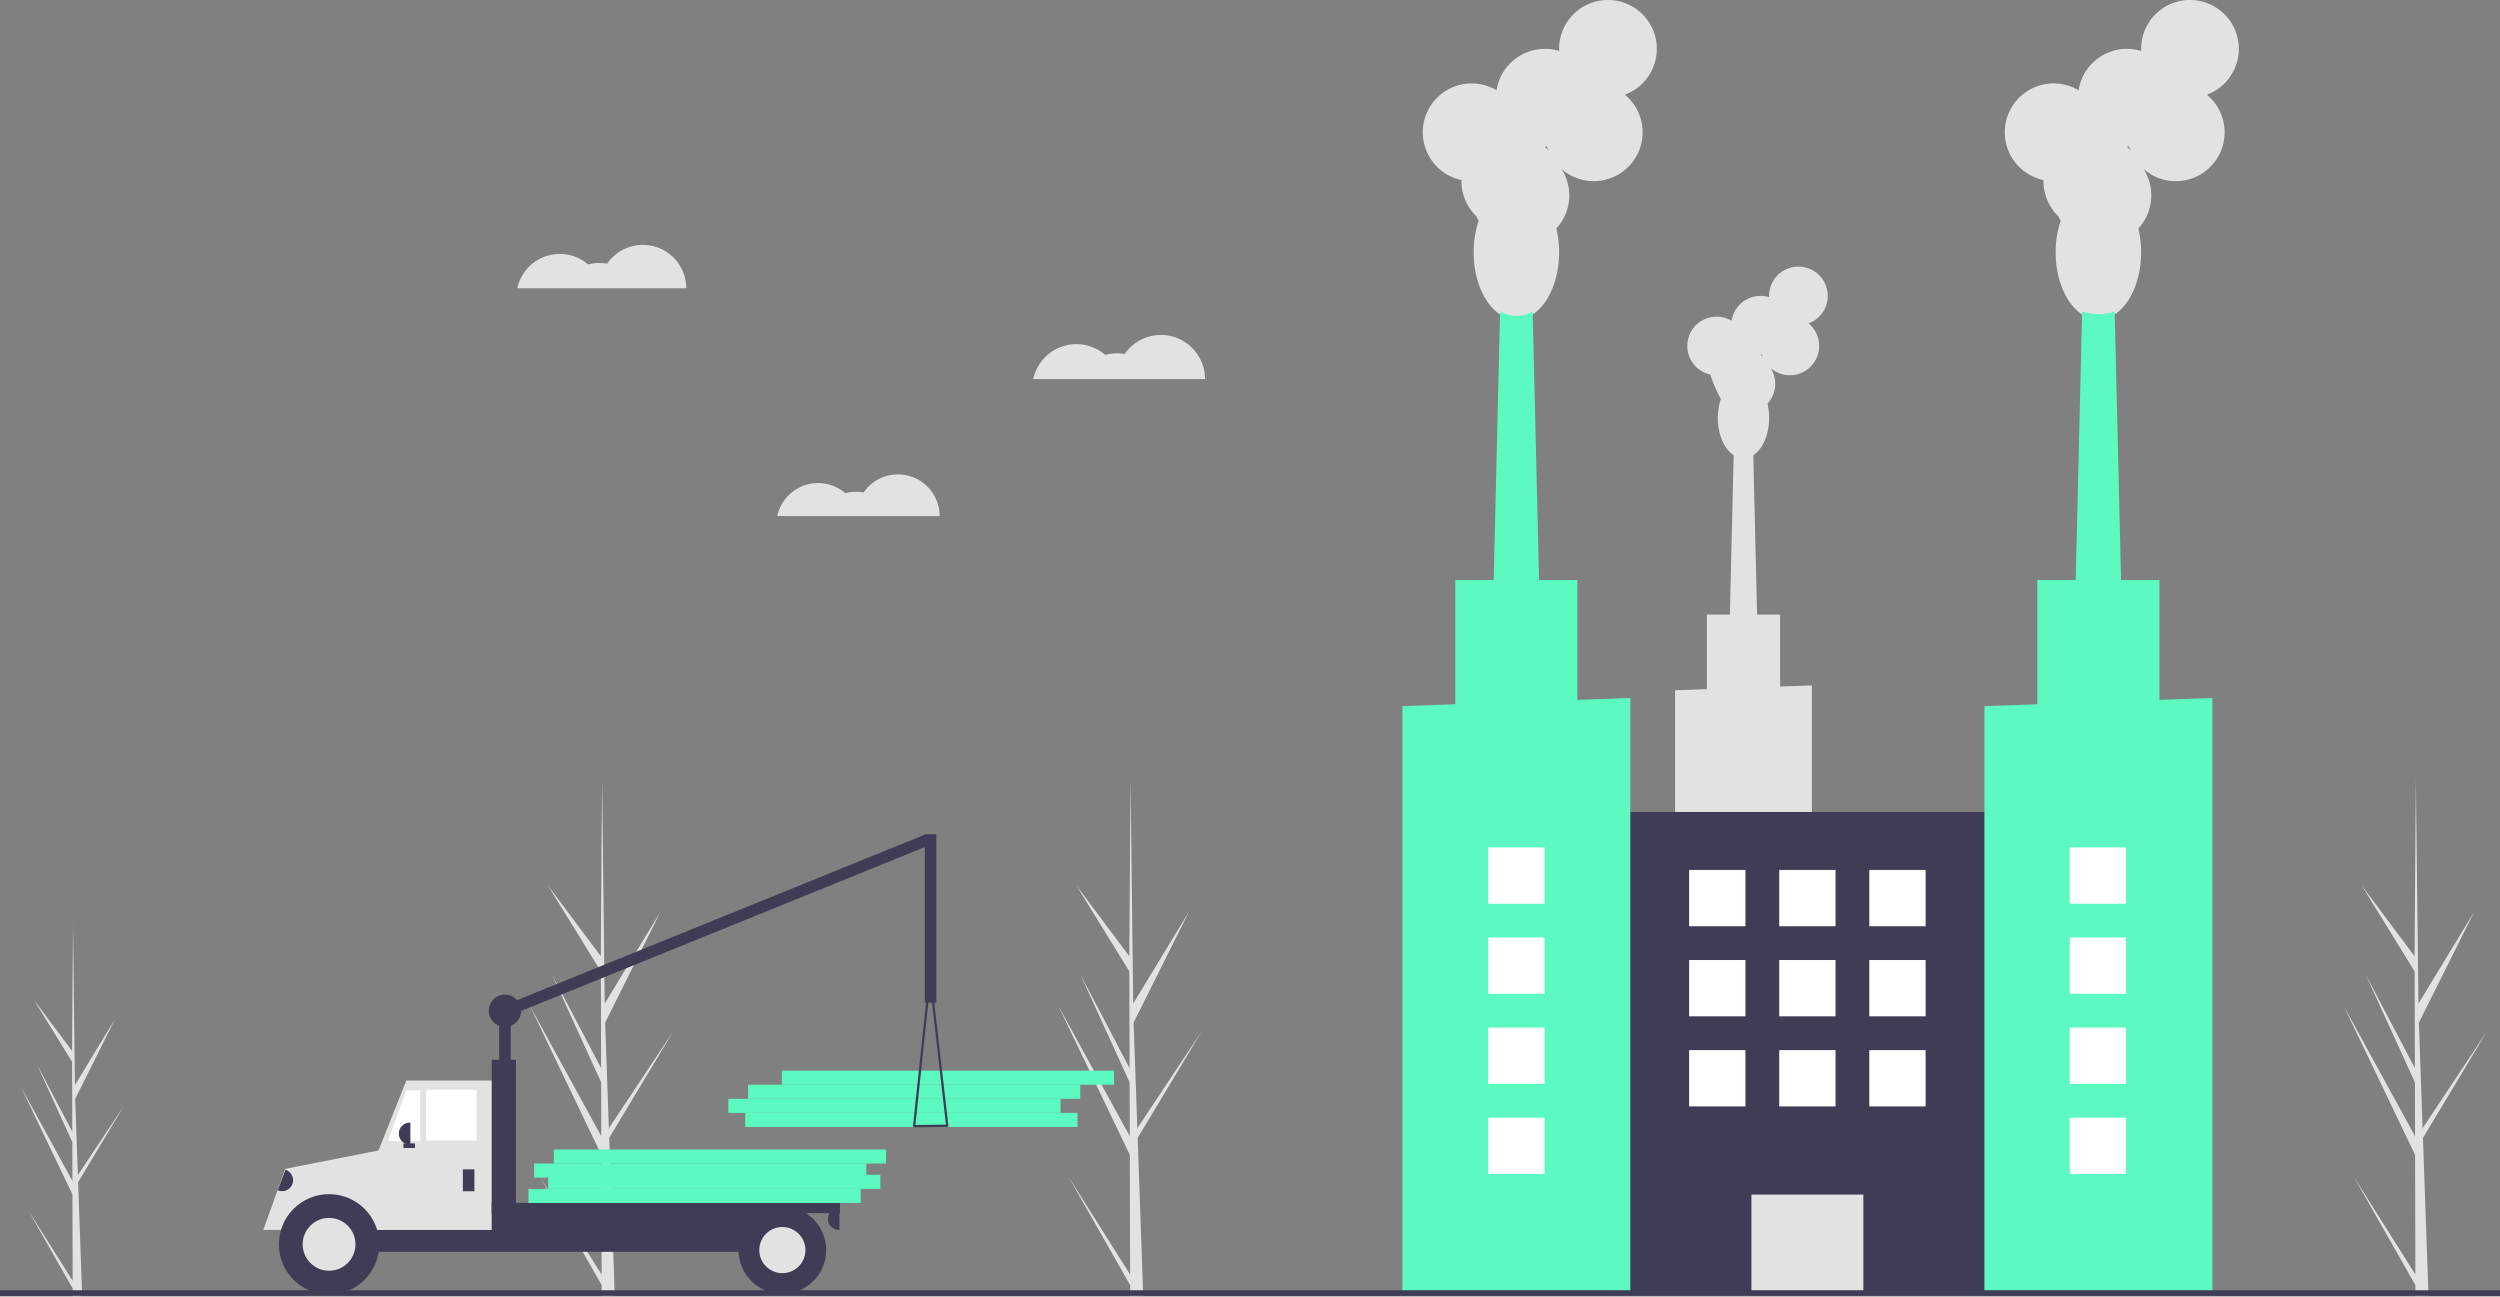 <?xml version="1.0" encoding="utf-8"?>
<svg xmlns="http://www.w3.org/2000/svg" data-name="Layer 1" height="460.526" viewBox="0 0 888 460.526" width="888">
  <rect x="0" y="0" width="888" height="460.526" fill="#808080" stroke="none"/>
  <title>factory</title>
  <path d="M369.701,672.443l-21.874-34.714,21.885,38.496.012,3.955q2.341-.027,4.634-.179l-1.784-50.812.023-.393-.04-.075-.17-4.801,22.872-38.046-22.895,34.451-.069,1.017-1.348-38.391,19.662-39.364-19.816,32.618-.922-79.573-.004-.265-.003.261-.449,62.738-18.788-25.102,18.805,30.506.087,34.362-17.433-33.187,17.443,38.239.048,19.107L344.254,577.082l25.343,52.874Z" fill="#e2e2e2" transform="translate(-156 -219.737)"/>
  <path d="M557.413,672.443,535.538,637.729,557.423,676.225l.012,3.955q2.341-.027,4.634-.179L560.285,629.189l.023-.393-.04-.075-.17-4.801L582.97,585.873l-22.895,34.451-.069,1.017-1.348-38.391,19.662-39.364-19.816,32.618-.922-79.573-.004-.265-.003.261-.449,62.738-18.788-25.102,18.805,30.506.087,34.362-17.433-33.187,17.443,38.239.048,19.107-25.323-46.208,25.343,52.874Z" fill="#e2e2e2" transform="translate(-156 -219.737)"/>
  <path d="M181.811,674.676l-15.795-25.067,15.803,27.797.008,2.856q1.69-.02,3.346-.13l-1.288-36.691.017-.284-.029-.054-.123-3.467L200.266,612.164l-16.533,24.877-.049.734-.973-27.722,14.198-28.424-14.309,23.553-.666-57.459-.003-.191-.002.188-.324,45.303-13.567-18.126,13.579,22.028.063,24.813-12.588-23.964,12.595,27.612.035,13.797L163.436,605.816l18.3,38.18Z" fill="#e2e2e2" transform="translate(-156 -219.737)"/>
  <path d="M1013.945,672.443l-21.874-34.714,21.885,38.496.012,3.955q2.341-.027,4.634-.179l-1.784-50.812.023-.393-.04-.075-.17-4.801,22.872-38.046-22.895,34.451-.069,1.017-1.348-38.391,19.662-39.364-19.816,32.618-.922-79.573-.004-.265-.003.261-.449,62.738-18.788-25.102,18.805,30.506.087,34.362-17.433-33.187,17.443,38.239.048,19.107-25.323-46.208,25.343,52.874Z" fill="#e2e2e2" transform="translate(-156 -219.737)"/>
  <rect fill="#5cfac0" height="5" transform="translate(803.428 1015.328) rotate(-180)" width="118" x="420.714" y="615.033"/>
  <rect fill="#5cfac0" height="5" transform="translate(791.428 1005.328) rotate(-180)" width="118" x="414.714" y="610.033"/>
  <rect fill="#5cfac0" height="5" transform="translate(805.428 995.328) rotate(-180)" width="118" x="421.714" y="605.033"/>
  <rect fill="#5cfac0" height="5" transform="translate(829.428 985.328) rotate(-180)" width="118" x="433.714" y="600.033"/>
  <rect fill="#3f3d56" height="29.088" transform="translate(514.723 965.226) rotate(-180)" width="4.097" x="333.313" y="577.937"/>
  <rect fill="#3f3d56" height="163.621" transform="translate(-100.386 915.108) rotate(-112.092)" width="4.097" x="407.831" y="466.888"/>
  <rect fill="#3f3d56" height="13.93" transform="translate(394.682 1067.241) rotate(-180)" width="35.644" x="257.519" y="636.524"/>
  <rect fill="#3f3d56" height="15.568" transform="translate(541.353 1093.461) rotate(-180)" width="175.76" x="260.797" y="648.815"/>
  <polygon fill="#e2e2e2" points="133.68 436.862 175.879 436.862 175.879 383.806 144.332 383.806 133.68 410.565 133.68 436.862"/>
  <rect fill="#fff" height="18.027" transform="translate(476.621 1011.931) rotate(-180)" width="18.027" x="307.297" y="606.821"/>
  <polygon fill="#fff" points="137.777 405.315 149.249 405.315 149.249 387.289 144.332 387.289 137.777 405.315"/>
  <rect fill="#3f3d56" height="7.784" transform="translate(488.912 1058.227) rotate(-180)" width="4.097" x="320.408" y="635.09"/>
  <path d="M297.669,618.497h.205a3.892,3.892,0,0,1,3.892,3.892v0a3.892,3.892,0,0,1-3.892,3.892h-.205a0,0,0,0,1,0,0v-7.784A0,0,0,0,1,297.669,618.497Z" fill="#3f3d56" transform="translate(443.436 1025.042) rotate(180)"/>
  <path d="M450.077,648.815h.205a3.892,3.892,0,0,1,3.892,3.892v0a3.892,3.892,0,0,1-3.892,3.892h-.205a0,0,0,0,1,0,0v-7.784A0,0,0,0,1,450.077,648.815Z" fill="#3f3d56" transform="matrix(-1, 0, 0, -1, 748.25, 1085.677)"/>
  <path d="M273.292,648.756a20.27,20.27,0,0,0-15.756,7.843h-8.007l7.784-21.684,36.258-7.151-1.024,28.835H289.048A20.27,20.27,0,0,0,273.292,648.756Z" fill="#e2e2e2" transform="translate(-156 -219.737)"/>
  <circle cx="116.883" cy="441.983" fill="#3f3d56" r="17.822"/>
  <circle cx="116.883" cy="441.983" fill="#e2e2e2" r="9.38"/>
  <circle cx="277.894" cy="444.032" fill="#3f3d56" r="15.568"/>
  <circle cx="277.894" cy="444.032" fill="#e2e2e2" r="8.194"/>
  <rect fill="#3f3d56" height="62.069" transform="translate(513.904 1034.67) rotate(-180)" width="8.604" x="330.65" y="596.169"/>
  <rect fill="#3f3d56" height="3.687" transform="translate(629.028 1077.893) rotate(-180)" width="123.729" x="330.65" y="646.971"/>
  <rect fill="#3f3d56" height="1.639" transform="translate(446.713 1033.645) rotate(-180)" width="4.097" x="299.308" y="625.872"/>
  <path d="M480.394,620.002a.41.41,0,0,1-.104-.318l5.65-53.432a.41.41,0,0,1,.406-.367h.002a.41.41,0,0,1,.407.363L492.866,619.569a.41.41,0,0,1-.403.456l-11.761.111h-.004A.409.409,0,0,1,480.394,620.002Zm5.97-49.966-5.211,49.277L492,619.21Z" fill="#3f3d56" transform="translate(-156 -219.737)"/>
  <path d="M255.88,635.705h.205a3.892,3.892,0,0,1,3.892,3.892v0a3.892,3.892,0,0,1-3.892,3.892h-.205a0,0,0,0,1,0,0v-7.784A0,0,0,0,1,255.88,635.705Z" fill="#3f3d56" transform="translate(86.941 -269.623) rotate(20.717)"/>
  <rect fill="#3f3d56" height="59.816" transform="translate(817.079 872.225) rotate(-180)" width="4.097" x="484.491" y="516.073"/>
  <circle cx="179.361" cy="359.02" fill="#3f3d56" r="5.736"/>
  <rect fill="#5cfac0" height="5" transform="translate(649.428 1069.328) rotate(-180)" width="118" x="343.714" y="642.033"/>
  <rect fill="#5cfac0" height="5" transform="translate(663.428 1059.328) rotate(-180)" width="118" x="350.714" y="637.033"/>
  <rect fill="#5cfac0" height="5" transform="translate(653.428 1051.328) rotate(-180)" width="118" x="345.714" y="633.033"/>
  <rect fill="#5cfac0" height="5" transform="translate(667.428 1041.328) rotate(-180)" width="118" x="352.714" y="628.033"/>
  <path d="M538.337,341.979a15.596,15.596,0,0,1,10.237,3.814,15.606,15.606,0,0,1,6.887-.303,15.66,15.66,0,0,1,28.555,8.887H523.019A15.665,15.665,0,0,1,538.337,341.979Z" fill="#e2e2e2" transform="translate(-156 -219.737)"/>
  <path d="M446.572,391.327a14.744,14.744,0,0,1,9.678,3.606,14.755,14.755,0,0,1,6.511-.286,14.805,14.805,0,0,1,26.996,8.402H432.09A14.81,14.81,0,0,1,446.572,391.327Z" fill="#e2e2e2" transform="translate(-156 -219.737)"/>
  <path d="M354.824,309.935a15.341,15.341,0,0,1,10.069,3.752,15.351,15.351,0,0,1,6.775-.298,15.404,15.404,0,0,1,28.088,8.742h-60A15.409,15.409,0,0,1,354.824,309.935Z" fill="#e2e2e2" transform="translate(-156 -219.737)"/>
  <path d="M750.999,464.923V589.828H799.573V463.188l-11.276.403V438.033h-8.179l-1.348-56.604c3.3-2.151,5.623-7.258,5.623-13.222a21.669,21.669,0,0,0-.594-5.084,10.4,10.4,0,0,0,1.12-12.668,10.407,10.407,0,1,0,13.487-15.851,10.41,10.41,0,1,0-14.014-9.767c0,.152.005.304.011.454a10.415,10.415,0,0,0-13.338,8.383,10.409,10.409,0,1,0-7.485,19.127c-.002.076-.006.151-.006.227a50.599,50.599,0,0,0,3.676,8.435,21.026,21.026,0,0,0-1.074,6.745c0,5.964,2.322,11.072,5.623,13.222l-1.348,56.604h-8.178V464.52Zm30.332-119.268.027.001c.15,0,.299-.005.448-.011q.141.461.322.904A10.453,10.453,0,0,0,781.331,345.654Z" fill="#e2e2e2" transform="translate(-156 -219.737)"/>
  <rect fill="#3f3d56" height="170.589" transform="translate(1439.966 967.148) rotate(-180)" width="147.458" x="724.254" y="508.148"/>
  <rect fill="#e2e2e2" height="34.696" transform="translate(1439.966 1103.041) rotate(-180)" width="39.756" x="778.105" y="644.041"/>
  <path d="M675.111,283.692c-.003.126-.01.251-.01.377a17.293,17.293,0,0,0,5.26,12.437,17.329,17.329,0,0,0,.867,1.62,35.029,35.029,0,0,0-1.79,11.241c0,13.174,6.796,23.854,15.18,23.854s15.18-10.68,15.18-23.854a36.105,36.105,0,0,0-.989-8.473,17.334,17.334,0,0,0,1.867-21.113,17.346,17.346,0,1,0,22.479-26.419,17.35,17.35,0,1,0-23.356-16.278c0,.254.008.506.019.757a17.359,17.359,0,0,0-22.23,13.971,17.348,17.348,0,1,0-12.476,31.879Zm29.627-11.911c.25,0,.499-.008.746-.019q.233.769.536,1.506a17.387,17.387,0,0,0-1.327-1.488Z" fill="#e2e2e2" transform="translate(-156 -219.737)"/>
  <path d="M685.941,451.767h17.35l-.62-26.02v-.01l-2.271-95.41a11.095,11.095,0,0,1-11.57,0l-2.27,95.41v.01Z" fill="#5cfac0" transform="translate(-156 -219.737)"/>
  <polygon fill="#5cfac0" points="498.141 250.82 498.141 459 579.092 459 579.092 247.93 560.301 248.6 560.301 206.01 516.931 206.01 516.931 250.15 498.141 250.82"/>
  <path d="M881.841,283.692c-.003.126-.01.251-.01.377a17.293,17.293,0,0,0,5.26,12.437,17.329,17.329,0,0,0,.867,1.62,35.029,35.029,0,0,0-1.79,11.241c0,13.174,6.796,23.854,15.18,23.854s15.18-10.68,15.18-23.854a36.106,36.106,0,0,0-.989-8.473,17.334,17.334,0,0,0,1.867-21.113,17.346,17.346,0,1,0,22.479-26.419,17.35,17.35,0,1,0-23.356-16.278c0,.254.008.506.019.757a17.359,17.359,0,0,0-22.23,13.971,17.348,17.348,0,1,0-12.476,31.879ZM911.468,271.781c.25,0,.499-.008.746-.019q.233.769.536,1.506a17.385,17.385,0,0,0-1.327-1.488Z" fill="#e2e2e2" transform="translate(-156 -219.737)"/>
  <path d="M892.674,451.767h17.348L907.131,330.331a17.101,17.101,0,0,1-11.565,0Z" fill="#5cfac0" transform="translate(-156 -219.737)"/>
  <polygon fill="#5cfac0" points="704.871 250.82 704.871 459 785.831 459 785.831 247.93 779.181 248.17 767.031 248.6 767.031 206.01 723.661 206.01 723.661 250.15 704.871 250.82"/>
  <rect fill="#fff" height="20" transform="translate(1503.966 857.737) rotate(-180)" width="20" x="819.983" y="528.737"/>
  <rect fill="#fff" height="20" transform="translate(1439.966 857.737) rotate(-180)" width="20" x="787.983" y="528.737"/>
  <rect fill="#fff" height="20" transform="translate(1375.966 857.737) rotate(-180)" width="20" x="755.983" y="528.737"/>
  <rect fill="#fff" height="20" transform="translate(1503.966 921.737) rotate(-180)" width="20" x="819.983" y="560.737"/>
  <rect fill="#fff" height="20" transform="translate(1439.966 921.737) rotate(-180)" width="20" x="787.983" y="560.737"/>
  <rect fill="#fff" height="20" transform="translate(1375.966 921.737) rotate(-180)" width="20" x="755.983" y="560.737"/>
  <rect fill="#fff" height="20" transform="translate(1503.966 985.737) rotate(-180)" width="20" x="819.983" y="592.737"/>
  <rect fill="#fff" height="20" transform="translate(1439.966 985.737) rotate(-180)" width="20" x="787.983" y="592.737"/>
  <rect fill="#fff" height="20" transform="translate(1375.966 985.737) rotate(-180)" width="20" x="755.983" y="592.737"/>
  <rect fill="#fff" height="20" transform="translate(1233.235 841.737) rotate(-180)" width="20" x="684.618" y="520.737"/>
  <rect fill="#fff" height="20" transform="translate(1233.235 905.737) rotate(-180)" width="20" x="684.618" y="552.737"/>
  <rect fill="#fff" height="20" transform="translate(1233.235 969.737) rotate(-180)" width="20" x="684.618" y="584.737"/>
  <rect fill="#fff" height="20" transform="translate(1233.235 1033.737) rotate(-180)" width="20" x="684.618" y="616.737"/>
  <rect fill="#fff" height="20" transform="translate(1646.363 841.737) rotate(-180)" width="20" x="891.181" y="520.737"/>
  <rect fill="#fff" height="20" transform="translate(1646.363 905.737) rotate(-180)" width="20" x="891.181" y="552.737"/>
  <rect fill="#fff" height="20" transform="translate(1646.363 969.737) rotate(-180)" width="20" x="891.181" y="584.737"/>
  <rect fill="#fff" height="20" transform="translate(1646.363 1033.737) rotate(-180)" width="20" x="891.181" y="616.737"/>
  <rect fill="#3f3d56" height="2" width="888" y="458.295"/>
</svg>